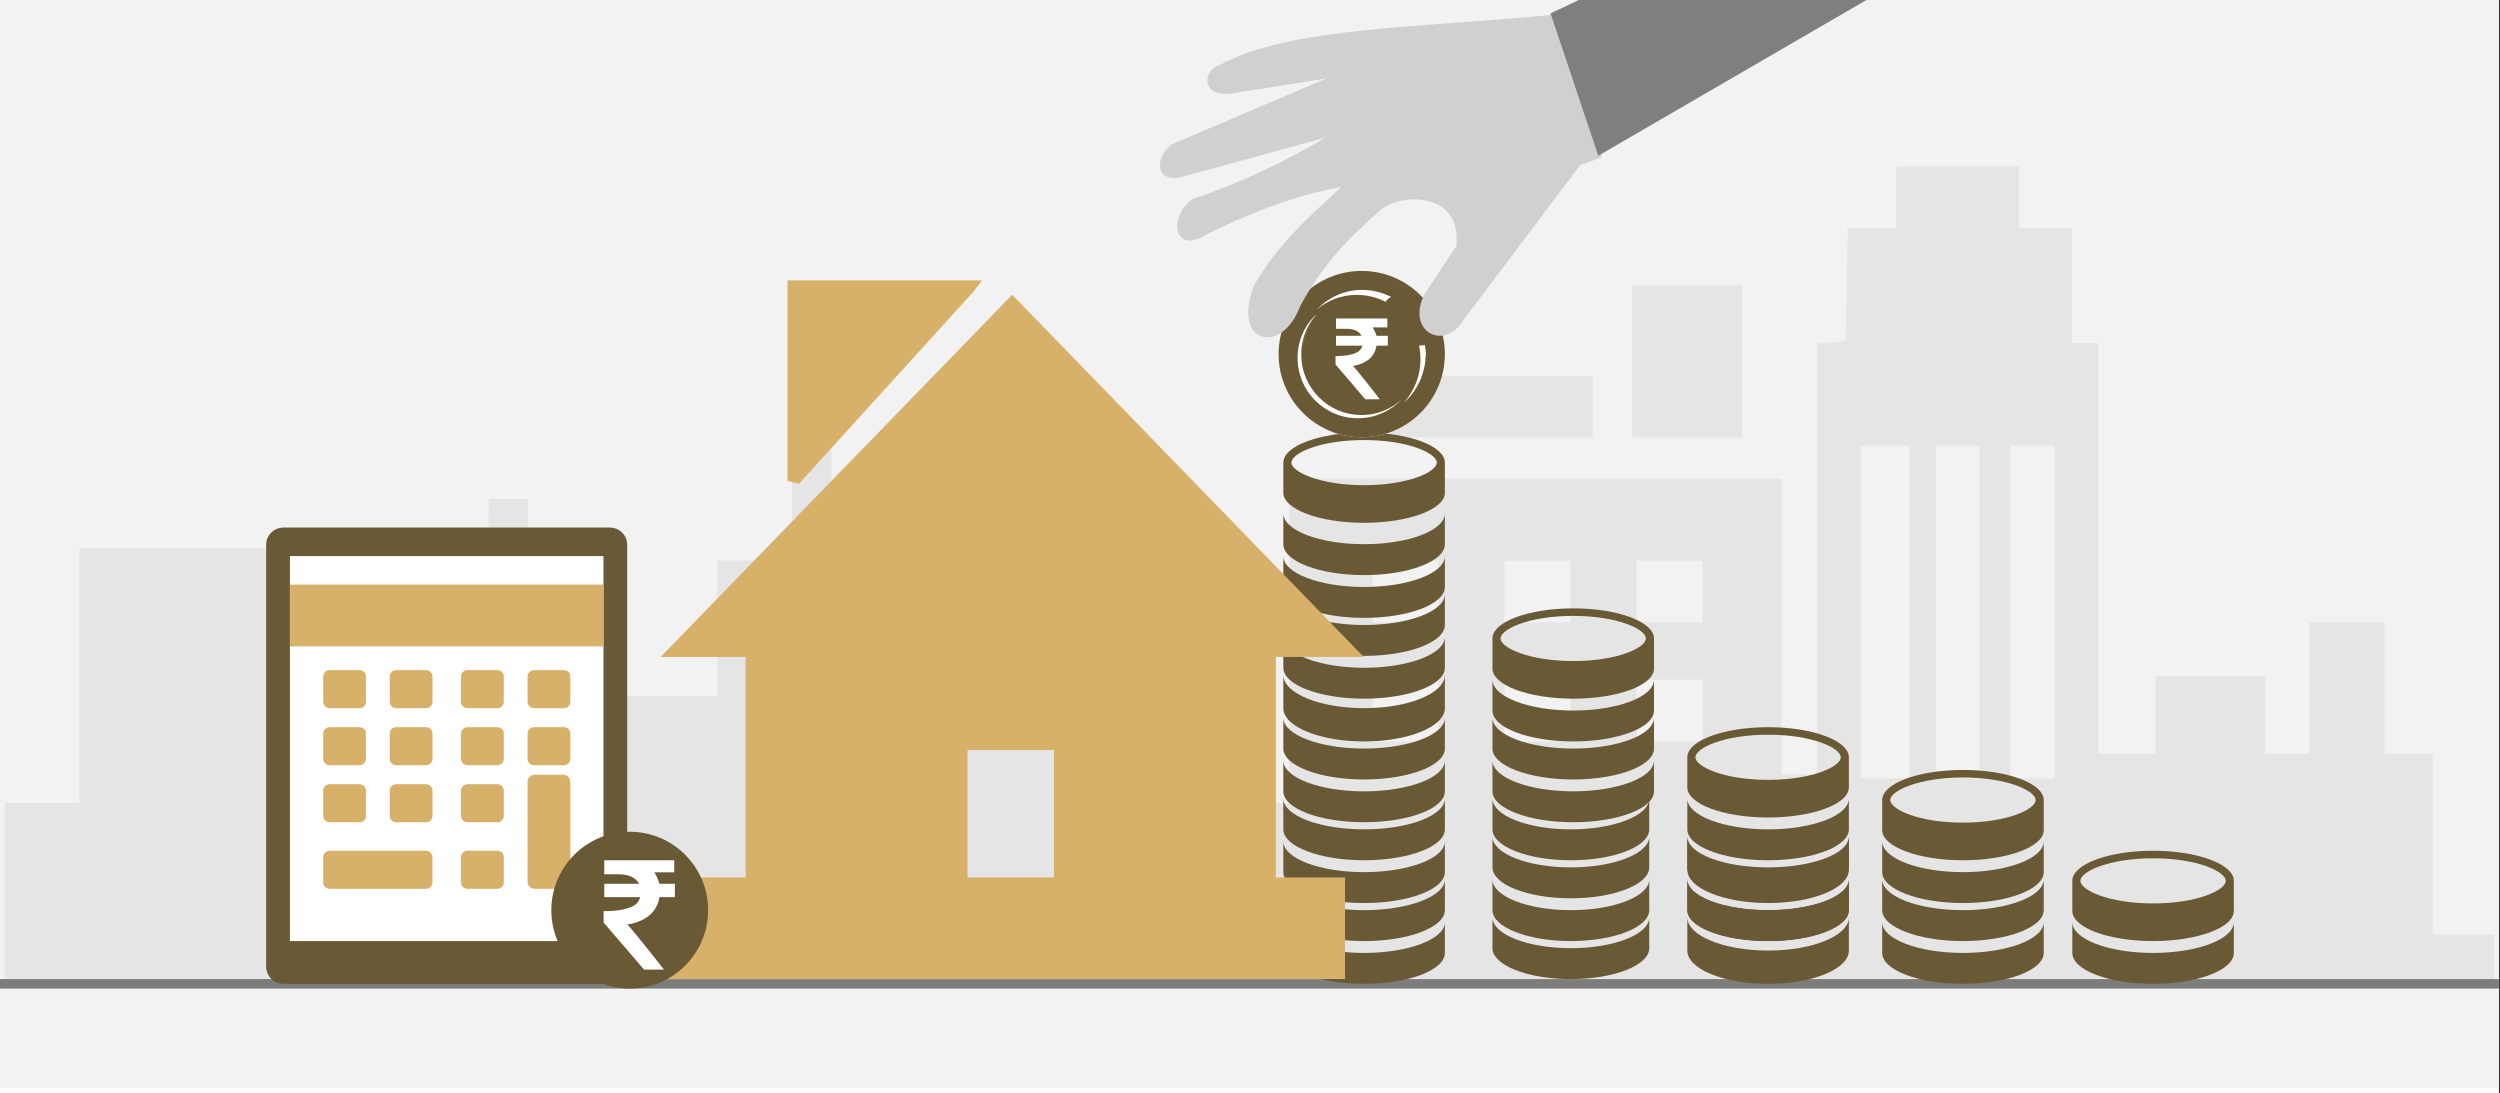 <svg width="526" height="230" xmlns="http://www.w3.org/2000/svg" xmlns:xlink="http://www.w3.org/1999/xlink" overflow="hidden"><rect width="100%" height="100%" fill="#333333" stroke="none"/><defs><clipPath id="clip0"><path d="M0 0 526 0 526 230 0 230Z" fill-rule="evenodd" clip-rule="evenodd"/></clipPath></defs><g clip-path="url(#clip0)"><rect x="0" y="0" width="525.239" height="230" fill="#FFFFFF" transform="scale(1.001 1)"/><rect x="0" y="0" width="525.239" height="230" fill="#F2F2F2" transform="matrix(1.001 0 -0 1 0 -1)"/><path d="M0 152.97 0 133.939 7.877 133.939 15.698 133.939 15.698 107.182 15.698 80.374 40.215 80.374 64.733 80.374 64.733 107.182 64.733 133.939 74.44 133.939 84.147 133.939 84.147 127.094 84.147 120.198 92.689 119.939 101.231 119.679 101.453 94.841 101.731 70.003 105.891 70.003 109.996 70.003 109.996 95.049 109.996 120.146 117.428 120.146 124.806 120.146 124.806 115.79 124.806 111.486 137.286 111.486 149.767 111.486 149.767 97.226 149.767 82.967 157.644 82.967 165.465 82.967 165.465 60.514 165.465 38.009 169.625 38.009 173.785 38.009 173.785 60.514 173.785 82.967 186.765 82.967 199.689 82.967 199.689 97.226 199.689 111.486 224.651 111.486 249.612 111.486 249.612 122.739 249.612 133.939 259.763 133.939 269.969 133.939 269.969 99.819 269.969 65.699 321.722 65.699 373.475 65.699 373.475 96.812 373.475 127.924 377.191 127.924 380.908 127.924 380.908 82.604 380.908 37.283 383.903 37.024 386.898 36.713 387.176 24.838 387.397 12.963 392.445 12.963 397.548 12.963 397.548 6.482 397.548 0 410.473 0 423.397 0 423.397 6.482 423.397 12.963 428.944 12.963 434.491 12.963 434.491 25.046 434.491 37.179 437.264 37.179 440.038 37.179 440.038 80.374 440.038 123.568 446.084 123.568 452.075 123.568 452.075 115.375 452.075 107.182 463.612 107.182 475.205 107.182 475.205 115.375 475.205 123.568 479.809 123.568 484.413 123.568 484.413 109.775 484.413 95.93 492.29 95.93 500.166 95.93 500.166 109.775 500.166 123.568 505.214 123.568 510.317 123.568 510.317 142.599 510.317 161.629 516.807 161.629 523.242 161.629 523.242 166.815 523.242 172 261.649 172 0 172 0 152.97ZM400.322 93.752 400.322 58.751 395.219 58.751 390.115 58.751 390.115 93.752 390.115 128.754 395.219 128.754 400.322 128.754 400.322 93.752ZM415.077 93.752 415.077 58.751 410.473 58.751 405.869 58.751 405.869 93.752 405.869 128.754 410.473 128.754 415.077 128.754 415.077 93.752ZM430.83 93.752 430.83 58.751 426.17 58.751 421.566 58.751 421.566 93.752 421.566 128.754 426.17 128.754 430.83 128.754 430.83 93.752ZM301.365 114.494 301.365 108.012 294.431 108.012 287.497 108.012 287.497 114.494 287.497 120.976 294.431 120.976 301.365 120.976 301.365 114.494ZM329.099 114.494 329.099 108.012 322.166 108.012 315.232 108.012 315.232 114.494 315.232 120.976 322.166 120.976 329.099 120.976 329.099 114.494ZM356.834 114.494 356.834 108.012 349.9 108.012 342.967 108.012 342.967 114.494 342.967 120.976 349.9 120.976 356.834 120.976 356.834 114.494ZM301.365 89.448 301.365 82.967 294.431 82.967 287.497 82.967 287.497 89.448 287.497 95.93 294.431 95.93 301.365 95.93 301.365 89.448ZM329.099 89.448 329.099 82.967 322.166 82.967 315.232 82.967 315.232 89.448 315.232 95.93 322.166 95.93 329.099 95.93 329.099 89.448ZM356.834 89.448 356.834 82.967 349.9 82.967 342.967 82.967 342.967 89.448 342.967 95.93 349.9 95.93 356.834 95.93 356.834 89.448ZM279.177 50.558 279.177 44.076 306.468 44.076 333.759 44.076 333.759 50.558 333.759 57.039 306.468 57.039 279.177 57.039 279.177 50.558ZM342.079 41.069 342.079 25.046 353.617 25.046 365.154 25.046 365.154 41.069 365.154 57.039 353.617 57.039 342.079 57.039 342.079 41.069Z" fill="#E5E5E5" fill-rule="evenodd" transform="matrix(1.001 0 -0 1 1 35)"/><path d="M0 0 525.239 0" stroke="#7C7C7B" stroke-width="1.997" stroke-miterlimit="8" fill="none" fill-rule="evenodd" transform="matrix(1.001 0 -0 1 0 207)"/><path d="M-16.974-6.502C-7.601-6.502 0-3.589 0 0L0-6.501C0-10.097-7.601-13-16.974-13-26.35-13-33.951-10.097-33.951-6.501L-33.951 0C-33.948-3.589-26.35-6.502-16.974-6.502Z" fill="#695934" fill-rule="evenodd" transform="matrix(1.001 8.75495e-08 8.74228e-08 -1 304 160)"/><path d="M-16.974-6.496C-7.601-6.496 0-3.59 0 0L0-6.496C0-10.091-7.601-13-16.974-13-26.35-13-33.951-10.091-33.951-6.496L-33.951 0C-33.948-3.593-26.35-6.496-16.974-6.496Z" fill="#695934" fill-rule="evenodd" transform="matrix(1.001 8.75495e-08 8.74228e-08 -1 304 168)"/><path d="M-16.974-6.499C-7.601-6.499 0-3.593 0 0L0-6.498C0-10.094-7.601-13-16.974-13-26.35-13-33.951-10.091-33.951-6.498L-33.951 0C-33.948-3.593-26.35-6.499-16.974-6.499Z" fill="#695934" fill-rule="evenodd" transform="matrix(1.001 8.75495e-08 8.74228e-08 -1 304 177)"/><path d="M-16.974-6.5C-7.601-6.5 0-3.589 0 0L0-6.5C0-10.089-7.601-13-16.974-13-26.35-13-33.951-10.089-33.951-6.5L-33.951 0C-33.948-3.589-26.35-6.5-16.974-6.5Z" fill="#695934" fill-rule="evenodd" transform="matrix(1.001 8.75495e-08 8.74228e-08 -1 304 185)"/><path d="M-16.974-6.498C-7.601-6.498 0-3.589 0 0L0-6.498C0-10.091-7.601-13-16.974-13-26.35-13-33.951-10.091-33.951-6.498L-33.951 0C-33.948-3.589-26.35-6.498-16.974-6.498Z" fill="#695934" fill-rule="evenodd" transform="matrix(1.001 8.75495e-08 8.74228e-08 -1 304 194)"/><path d="M-16.974-6.498C-7.602-6.498 0-3.592 0 0L0-6.498C0-10.094-7.603-13-16.974-13-26.35-13-33.951-10.094-33.951-6.498L-33.951 0C-33.95-3.592-26.35-6.498-16.974-6.498Z" fill="#695934" fill-rule="evenodd" transform="matrix(1.001 8.75495e-08 8.74228e-08 -1 304 134)"/><path d="M-16.974-6.998C-7.602-6.998 0-3.863 0 0L0-6.998C0-10.866-7.603-14-16.974-14-26.35-14-33.951-10.866-33.951-6.998L-33.951 0C-33.95-3.867-26.35-6.998-16.974-6.998Z" fill="#695934" fill-rule="evenodd" transform="matrix(1.001 8.75495e-08 8.74228e-08 -1 304 142)"/><path d="M-16.974-6.498C-7.602-6.498 0-3.589 0 0L0-6.498C0-10.088-7.603-13-16.974-13-26.35-13-33.951-10.088-33.951-6.498L-33.951 0C-33.95-3.589-26.35-6.498-16.974-6.498Z" fill="#695934" fill-rule="evenodd" transform="matrix(1.001 8.75495e-08 8.74228e-08 -1 304 151)"/><path d="M-16.974-6.498C-7.602-6.498 0-3.592 0 0L0-6.498C0-10.094-7.603-13-16.974-13-26.35-13-33.951-10.094-33.951-6.498L-33.951 0C-33.95-3.592-26.35-6.498-16.974-6.498Z" fill="#695934" fill-rule="evenodd" transform="matrix(1.001 8.75495e-08 8.74228e-08 -1 304 108)"/><path d="M-16.974-6.499C-7.602-6.499 0-3.588 0 0L0-6.499C0-10.09-7.603-13-16.974-13-26.35-13-33.951-10.09-33.951-6.499L-33.951 0C-33.95-3.591-26.35-6.499-16.974-6.499Z" fill="#695934" fill-rule="evenodd" transform="matrix(1.001 8.75495e-08 8.74228e-08 -1 304 117)"/><path d="M-16.974-6.498C-7.602-6.498 0-3.589 0 0L0-6.498C0-10.088-7.603-13-16.974-13-26.35-13-33.951-10.088-33.951-6.498L-33.951 0C-33.95-3.589-26.35-6.498-16.974-6.498Z" fill="#695934" fill-rule="evenodd" transform="matrix(1.001 8.75495e-08 8.74228e-08 -1 304 125)"/><path d="M-16.974 0C-7.602 0 0-2.837 0-6.335L0-12.666C0-16.163-7.603-19-16.974-19-26.35-19-33.951-16.163-33.951-12.666L-33.951-6.335C-33.95-2.834-26.35 0-16.974 0ZM-16.974-11.083C-7.647-11.083-1.701-8.272-1.701-6.332-1.701-4.393-7.648-1.583-16.974-1.583-26.304-1.583-32.25-4.393-32.25-6.332-32.25-8.272-26.304-11.083-16.974-11.083Z" fill="#695934" fill-rule="evenodd" transform="matrix(1.001 8.75495e-08 8.74228e-08 -1 304 91)"/><path d="M-16.974-6.498C-7.602-6.498 0-3.589 0 0L0-6.498C0-10.088-7.603-13-16.974-13-26.35-13-33.951-10.088-33.951-6.498L-33.951 0C-33.95-3.589-26.35-6.498-16.974-6.498Z" fill="#695934" fill-rule="evenodd" transform="matrix(1.001 8.75495e-08 8.74228e-08 -1 470 194)"/><path d="M-16.974 0C-7.602 0 0-2.837 0-6.335L0-12.666C0-16.163-7.603-19-16.974-19-26.35-19-33.951-16.163-33.951-12.666L-33.951-6.335C-33.95-2.834-26.35 0-16.974 0ZM-16.974-11.083C-7.647-11.083-1.701-8.272-1.701-6.332-1.701-4.393-7.648-1.583-16.974-1.583-26.304-1.583-32.25-4.393-32.25-6.332-32.25-8.272-26.304-11.083-16.974-11.083Z" fill="#695934" fill-rule="evenodd" transform="matrix(1.001 8.75495e-08 8.74228e-08 -1 470 179)"/><path d="M-16.974-6.498C-7.602-6.498 0-3.592 0 0L0-6.498C0-10.094-7.603-13-16.974-13-26.35-13-33.951-10.094-33.951-6.498L-33.951 0C-33.95-3.592-26.35-6.498-16.974-6.498Z" fill="#695934" fill-rule="evenodd" transform="matrix(1.001 8.75495e-08 8.74228e-08 -1 430 177)"/><path d="M-16.974-6.498C-7.602-6.498 0-3.588 0 0L0-6.498C0-10.089-7.603-13-16.974-13-26.35-13-33.951-10.089-33.951-6.498L-33.951 0C-33.95-3.591-26.35-6.498-16.974-6.498Z" fill="#695934" fill-rule="evenodd" transform="matrix(1.001 8.75495e-08 8.74228e-08 -1 430 185)"/><path d="M-16.974-6.498C-7.602-6.498 0-3.589 0 0L0-6.498C0-10.088-7.603-13-16.974-13-26.35-13-33.951-10.088-33.951-6.498L-33.951 0C-33.95-3.589-26.35-6.498-16.974-6.498Z" fill="#695934" fill-rule="evenodd" transform="matrix(1.001 8.75495e-08 8.74228e-08 -1 430 194)"/><path d="M-16.974 0C-7.602 0 0-2.837 0-6.335L0-12.667C0-16.163-7.603-19-16.974-19-26.35-19-33.951-16.163-33.951-12.667L-33.951-6.335C-33.95-2.834-26.35 0-16.974 0ZM-16.974-11.083C-7.647-11.083-1.701-8.272-1.701-6.332-1.701-4.393-7.648-1.583-16.974-1.583-26.304-1.583-32.25-4.393-32.25-6.332-32.25-8.272-26.304-11.083-16.974-11.083Z" fill="#695934" fill-rule="evenodd" transform="matrix(1.001 8.75495e-08 8.74228e-08 -1 430 162)"/><path d="M-16.974-6.498C-7.602-6.498 0-3.592 0 0L0-6.498C0-10.094-7.603-13-16.974-13-26.35-13-33.951-10.094-33.951-6.498L-33.951 0C-33.95-3.592-26.35-6.498-16.974-6.498Z" fill="#695934" fill-rule="evenodd" transform="matrix(1.001 8.75495e-08 8.74228e-08 -1 348 143)"/><path d="M-16.974-6.499C-7.602-6.499 0-3.588 0 0L0-6.499C0-10.09-7.603-13-16.974-13-26.35-13-33.951-10.09-33.951-6.499L-33.951 0C-33.95-3.591-26.35-6.499-16.974-6.499Z" fill="#695934" fill-rule="evenodd" transform="matrix(1.001 8.75495e-08 8.74228e-08 -1 348 151)"/><path d="M-16.974-6.498C-7.602-6.498 0-3.589 0 0L0-6.498C0-10.088-7.603-13-16.974-13-26.35-13-33.951-10.088-33.951-6.498L-33.951 0C-33.95-3.589-26.35-6.498-16.974-6.498Z" fill="#695934" fill-rule="evenodd" transform="matrix(1.001 8.75495e-08 8.74228e-08 -1 348 160)"/><path d="M-16.974 0C-7.602 0 0-2.837 0-6.335L0-12.666C0-16.163-7.603-19-16.974-19-26.35-19-33.951-16.163-33.951-12.666L-33.951-6.335C-33.95-2.834-26.35 0-16.974 0ZM-16.974-11.083C-7.647-11.083-1.701-8.272-1.701-6.332-1.701-4.393-7.648-1.583-16.974-1.583-26.304-1.583-32.25-4.393-32.25-6.332-32.25-8.272-26.304-11.083-16.974-11.083Z" fill="#695934" fill-rule="evenodd" transform="matrix(1.001 8.75495e-08 8.74228e-08 -1 348 128)"/><path d="M-16.474-6.498C-7.379-6.498 0-3.592 0 0L0-6.498C0-10.094-7.379-13-16.474-13-25.575-13-32.952-10.094-32.952-6.498L-32.952 0C-32.952-3.592-25.575-6.498-16.474-6.498Z" fill="#695934" fill-rule="evenodd" transform="matrix(1.001 8.75495e-08 8.74228e-08 -1 347 176)"/><path d="M-16.474-6.498C-7.379-6.498 0-3.588 0 0L0-6.498C0-10.089-7.379-13-16.474-13-25.575-13-32.952-10.089-32.952-6.498L-32.952 0C-32.952-3.591-25.575-6.498-16.474-6.498Z" fill="#695934" fill-rule="evenodd" transform="matrix(1.001 8.75495e-08 8.74228e-08 -1 347 185)"/><path d="M-16.474-6.498C-7.379-6.498 0-3.589 0 0L0-6.498C0-10.088-7.379-13-16.474-13-25.575-13-32.952-10.088-32.952-6.498L-32.952 0C-32.952-3.589-25.575-6.498-16.474-6.498Z" fill="#695934" fill-rule="evenodd" transform="matrix(1.001 8.75495e-08 8.74228e-08 -1 347 193)"/><path d="M-16.474-6.498C-7.379-6.498 0-3.589 0 0L0-6.498C0-10.088-7.379-13-16.474-13-25.575-13-32.952-10.088-32.952-6.498L-32.952 0C-32.952-3.589-25.575-6.498-16.474-6.498Z" fill="#695934" fill-rule="evenodd" transform="matrix(1.001 8.75495e-08 8.74228e-08 -1 347 168)"/><path d="M-16.974-6.498C-7.602-6.498 0-3.592 0 0L0-6.498C0-10.094-7.603-13-16.974-13-26.35-13-33.951-10.094-33.951-6.498L-33.951 0C-33.95-3.592-26.35-6.498-16.974-6.498Z" fill="#695934" fill-rule="evenodd" transform="matrix(1.001 8.75495e-08 8.74228e-08 -1 389 168)"/><path d="M-16.974-6.498C-7.602-6.498 0-3.588 0 0L0-6.498C0-10.089-7.603-13-16.974-13-26.35-13-33.951-10.089-33.951-6.498L-33.951 0C-33.95-3.591-26.35-6.498-16.974-6.498Z" fill="#695934" fill-rule="evenodd" transform="matrix(1.001 8.75495e-08 8.74228e-08 -1 389 176)"/><path d="M-16.974-6.498C-7.602-6.498 0-3.589 0 0L0-6.498C0-10.088-7.603-13-16.974-13-26.35-13-33.951-10.088-33.951-6.498L-33.951 0C-33.95-3.589-26.35-6.498-16.974-6.498Z" fill="#695934" fill-rule="evenodd" transform="matrix(1.001 8.75495e-08 8.74228e-08 -1 389 185)"/><path d="M-16.974 0C-7.602 0 0-2.837 0-6.335L0-12.666C0-16.163-7.603-19-16.974-19-26.35-19-33.951-16.163-33.951-12.666L-33.951-6.335C-33.95-2.834-26.35 0-16.974 0ZM-16.974-11.083C-7.647-11.083-1.701-8.272-1.701-6.332-1.701-4.393-7.648-1.583-16.974-1.583-26.304-1.583-32.25-4.393-32.25-6.332-32.25-8.272-26.304-11.083-16.974-11.083Z" fill="#695934" fill-rule="evenodd" transform="matrix(1.001 8.75495e-08 8.74228e-08 -1 389 153)"/><path d="M-16.974-6.998C-7.602-6.998 0-3.869 0 0L0-6.998C0-10.87-7.603-14-16.974-14-26.35-14-33.951-10.87-33.951-6.998L-33.951 0C-33.95-3.869-26.35-6.998-16.974-6.998Z" fill="#695934" fill-rule="evenodd" transform="matrix(1.001 8.75495e-08 8.74228e-08 -1 389 176)"/><path d="M-16.974-6.498C-7.602-6.498 0-3.588 0 0L0-6.498C0-10.089-7.603-13-16.974-13-26.35-13-33.951-10.089-33.951-6.498L-33.951 0C-33.95-3.591-26.35-6.498-16.974-6.498Z" fill="#695934" fill-rule="evenodd" transform="matrix(1.001 8.75495e-08 8.74228e-08 -1 389 185)"/><path d="M-16.974-6.998C-7.602-6.998 0-3.865 0 0L0-6.998C0-10.864-7.603-14-16.974-14-26.35-14-33.951-10.864-33.951-6.998L-33.951 0C-33.95-3.865-26.35-6.998-16.974-6.998Z" fill="#695934" fill-rule="evenodd" transform="matrix(1.001 8.75495e-08 8.74228e-08 -1 389 193)"/><path d="M-8.21-22C-8.21-22-8.21-22-8.21-22-8.21-22-8.21-22-8.21-22-8.21-22-8.21-22-8.21-22-8.21-22-8.21-22-8.21-22M-8.111-22C-8.111-22-8.111-22-8.21-22-8.21-22-8.21-22-8.21-22-8.21-22-8.111-22-8.111-22M-8.111-22C-8.111-22-8.111-22-8.111-22-8.111-22-8.111-22-8.111-22-8.111-22-8.111-22-8.111-22M-8.111-22C-8.111-22-8.111-22-8.111-22-8.111-22-8.111-22-8.111-22-8.111-22-8.111-22-8.111-22M-8.111-22C-8.111-22-8.111-22-8.111-22-8.111-22-8.111-22-8.111-22-8.111-22-8.111-22-8.111-22M-8.111-22C-8.111-22-8.111-22-8.111-22-8.111-22-8.111-22-8.111-22-8.111-22-8.111-22-8.111-22M-8.012-22C-8.012-22-8.012-22-8.012-22-8.012-22-8.012-22-8.012-22-8.012-22-8.012-22-8.012-22M-8.012-22C-8.012-22-8.012-22-8.012-22-8.012-22-8.012-22-8.012-22-8.012-22-8.012-22-8.012-22M-8.012-22C-8.012-22-8.012-22-8.012-22-8.012-22-8.012-22-8.012-22-8.012-22-8.012-22-8.012-22M-8.012-22C-8.012-22-8.012-22-8.012-22-8.012-22-8.012-22-8.012-22-8.012-22-8.012-22-8.012-22M-8.012-22C-8.012-22-8.012-22-8.012-22-8.012-22-8.012-22-8.012-22-8.012-22-8.012-22-8.012-22M-7.913-22C-7.913-22-7.913-22-7.913-22-7.913-22-7.913-22-7.913-22-7.913-22-7.913-22-7.913-22M-7.913-22C-7.913-22-7.913-22-7.913-22-7.913-22-7.913-22-7.913-22-7.913-22-7.913-22-7.913-22M-7.913-22C-7.913-22-7.913-22-7.913-22-7.913-22-7.913-22-7.913-22-7.913-22-7.913-22-7.913-22M-7.913-22C-7.913-22-7.913-22-7.913-22-7.913-22-7.913-22-7.913-22-7.913-22-7.913-22-7.913-22M-7.814-22C-7.814-22-7.814-22-7.814-22-7.913-22-7.913-22-7.913-22-7.913-22-7.913-22-7.913-22-7.913-22-7.814-22-7.814-22M-7.814-22C-7.814-22-7.814-22-7.814-22-7.814-22-7.814-22-7.814-22-7.814-22-7.814-22-7.814-22-7.814-22-7.814-22-7.814-22M-7.814-22C-7.814-22-7.814-22-7.814-22-7.814-22-7.814-22-7.814-22-7.814-22-7.814-22-7.814-22-7.814-22-7.814-22-7.814-22M-7.814-22C-7.814-22-7.814-22-7.814-22-7.814-22-7.814-22-7.814-22-7.814-22-7.814-22-7.814-22-7.814-22-7.814-22-7.814-22M-7.814-22C-7.814-22-7.814-22-7.814-22-7.814-22-7.814-22-7.814-22-7.814-22-7.814-22-7.814-22-7.814-22-7.814-22-7.814-22M-7.715-22C-7.715-22-7.715-22-7.715-22-7.715-22-7.715-22-7.715-22-7.715-22-7.814-22-7.814-22-7.715-22-7.715-22-7.715-22M-7.715-22C-7.715-22-7.715-22-7.715-22-7.715-22-7.715-22-7.715-22-7.715-22-7.715-22-7.715-22-7.715-22-7.715-22-7.715-22M-7.715-22C-7.715-22-7.715-22-7.715-22-7.715-22-7.715-22-7.715-22-7.715-22-7.715-22-7.715-22-7.715-22-7.715-22-7.715-22M-7.616-22C-7.616-22-7.616-22-7.616-22-7.616-22-7.616-22-7.616-22-7.616-22-7.715-22-7.715-22-7.715-22-7.715-22-7.715-22-7.715-22-7.715-22-7.715-22-7.715-22-7.715-22-7.715-22-7.715-22-7.715-22-7.715-22-7.715-22-7.616-22-7.616-22M-7.616-22C-7.616-22-7.616-22-7.616-22-7.616-22-7.616-22-7.616-22M-7.517-22C-7.517-22-7.616-22-7.616-22-7.616-22-7.517-22-7.517-22M-7.517-22C-7.517-22-7.517-22-7.517-22-7.517-22-7.517-22-7.517-22M-7.517-22C-7.517-22-7.517-22-7.517-22-7.517-22-7.517-22-7.517-22M-7.517-22C-7.517-22-7.517-22-7.517-22-7.517-22-7.517-22-7.517-22M0-19.06C0-19.06 0-19.06 0-19.06-2.077-20.783-4.649-21.797-7.517-22-4.649-21.797-2.077-20.783 0-19.06M-20.97-8.922C-20.97-16.12-15.233-22-8.21-22-8.21-22-8.21-22-8.21-22-8.21-22-8.21-22-8.21-22-8.21-22-8.21-22-8.21-22-15.233-22-20.97-16.12-20.97-8.922-20.97-8.922-20.97-8.922-20.97-8.922-20.97-8.922-20.97-8.922-20.97-8.922M-20.97-8.82C-20.97-8.82-20.97-8.82-20.97-8.82-20.97-8.82-20.97-8.82-20.97-8.82-20.97-8.82-20.97-8.82-20.97-8.82M-20.97-8.82C-20.97-8.82-20.97-8.82-20.97-8.82-20.97-8.82-20.97-8.82-20.97-8.82-20.97-8.82-20.97-8.82-20.97-8.82M-20.97-8.82C-20.97-8.82-20.97-8.82-20.97-8.82-20.97-8.82-20.97-8.82-20.97-8.82-20.97-8.82-20.97-8.82-20.97-8.82M-20.97-8.82C-20.97-8.82-20.97-8.82-20.97-8.82-20.97-8.82-20.97-8.82-20.97-8.82-20.97-8.82-20.97-8.82-20.97-8.82M-20.97-8.82C-20.97-8.82-20.97-8.82-20.97-8.82-20.97-8.82-20.97-8.82-20.97-8.82-20.97-8.82-20.97-8.82-20.97-8.82M-20.97-8.719C-20.97-8.719-20.97-8.719-20.97-8.719-20.97-8.719-20.97-8.719-20.97-8.719-20.97-8.719-20.97-8.719-20.97-8.719M-20.97-8.719C-20.97-8.719-20.97-8.719-20.97-8.719-20.97-8.719-20.97-8.719-20.97-8.719-20.97-8.719-20.97-8.719-20.97-8.719M-20.97-8.719C-20.97-8.719-20.97-8.719-20.97-8.719-20.97-8.719-20.97-8.719-20.97-8.719-20.97-8.719-20.97-8.719-20.97-8.719M-20.97-8.719C-20.97-8.719-20.97-8.719-20.97-8.719-20.97-8.719-20.97-8.719-20.97-8.719-20.97-8.719-20.97-8.719-20.97-8.719M-20.97-8.719C-20.97-8.719-20.97-8.719-20.97-8.719-20.97-8.719-20.97-8.719-20.97-8.719-20.97-8.719-20.97-8.719-20.97-8.719M-20.97-8.618C-20.97-8.618-20.97-8.618-20.97-8.618-20.97-8.618-20.97-8.618-20.97-8.618-20.97-8.618-20.97-8.618-20.97-8.618M-20.97-8.618C-20.97-8.618-20.97-8.618-20.97-8.618-20.97-8.618-20.97-8.618-20.97-8.618-20.97-8.618-20.97-8.618-20.97-8.618M-20.97-8.618C-20.97-8.618-20.97-8.618-20.97-8.618-20.97-8.618-20.97-8.618-20.97-8.618-20.97-8.618-20.97-8.618-20.97-8.618M-20.97-8.618C-20.97-8.618-20.97-8.618-20.97-8.618-20.97-8.618-20.97-8.618-20.97-8.618-20.97-8.618-20.97-8.618-20.97-8.618M-20.97-8.618C-20.97-8.618-20.97-8.618-20.97-8.618-20.97-8.618-20.97-8.618-20.97-8.618-20.97-8.618-20.97-8.618-20.97-8.618M-20.97-8.516C-20.97-8.516-20.97-8.516-20.97-8.516-20.97-8.516-20.97-8.516-20.97-8.516-20.97-8.516-20.97-8.516-20.97-8.516-20.97-8.516-20.97-8.516-20.97-8.516M-20.97-8.516C-20.97-8.516-20.97-8.516-20.97-8.516-20.97-8.516-20.97-8.516-20.97-8.516-20.97-8.516-20.97-8.516-20.97-8.516-20.97-8.516-20.97-8.516-20.97-8.516M-20.97-8.516C-20.97-8.516-20.97-8.516-20.97-8.516-20.97-8.516-20.97-8.516-20.97-8.516-20.97-8.516-20.97-8.516-20.97-8.516-20.97-8.516-20.97-8.516-20.97-8.516M-20.97-8.516C-20.97-8.516-20.97-8.516-20.97-8.516-20.97-8.516-20.97-8.516-20.97-8.516-20.97-8.516-20.97-8.516-20.97-8.516-20.97-8.516-20.97-8.516-20.97-8.516M-20.97-8.516C-20.97-8.516-20.97-8.516-20.97-8.516-20.97-8.516-20.97-8.516-20.97-8.516-20.97-8.516-20.97-8.516-20.97-8.516-20.97-8.516-20.97-8.516-20.97-8.516M-20.97-8.415C-20.97-8.415-20.97-8.415-20.97-8.415-20.97-8.415-20.97-8.415-20.97-8.415-20.97-8.415-20.97-8.415-20.97-8.415-20.97-8.415-20.97-8.415-20.97-8.415M-20.97-8.415C-20.97-8.415-20.97-8.415-20.97-8.415-20.97-8.415-20.97-8.415-20.97-8.415-20.97-8.415-20.97-8.415-20.97-8.415-20.97-8.415-20.97-8.415-20.97-8.415M-20.97-8.415C-20.97-8.415-20.97-8.415-20.97-8.415-20.97-8.415-20.97-8.415-20.97-8.415-20.97-8.415-20.97-8.415-20.97-8.415-20.97-8.415-20.97-8.415-20.97-8.415M-20.97-8.415C-20.97-8.415-20.97-8.415-20.97-8.415-20.97-8.415-20.97-8.415-20.97-8.415-20.97-8.415-20.97-8.415-20.97-8.415-20.97-8.415-20.97-8.415-20.97-8.415M-20.97-8.415C-20.97-8.415-20.97-8.415-20.97-8.415-20.97-8.415-20.97-8.415-20.97-8.415-20.97-8.415-20.97-8.415-20.97-8.415-20.97-8.415-20.97-8.415-20.97-8.415M-17.607 0C-19.585-2.23-20.871-5.171-20.97-8.415-20.97-8.313-20.97-8.313-20.97-8.313-20.97-8.313-20.97-8.313-20.97-8.313-20.97-8.313-20.97-8.313-20.97-8.313-20.97-8.313-20.97-8.313-20.97-8.313-20.97-8.313-20.97-8.313-20.97-8.313-20.97-8.313-20.97-8.313-20.97-8.313-20.871-5.069-19.585-2.23-17.607 0-17.607 0-17.607 0-17.607 0" fill="#FFF20A" fill-rule="evenodd" transform="matrix(1.001 8.75495e-08 8.74228e-08 -1 300 60)"/><path d="M-10.984-3.872C-8.609-3.872-8.609-3.872-8.609-3.872-8.411-3.14-8.114-2.512-7.817-1.988-10.885-1.988-10.885-1.988-10.885-1.988-10.885 0-10.885 0-10.885 0-0.099 0-0.099 0-0.099 0-0.099-2.302-0.099-2.302-0.099-2.302-2.276-2.302-2.276-2.302-2.276-2.302-3.958-2.302-5.047-2.93-5.443-3.872-0.099-3.872-0.099-3.872-0.099-3.872-0.099-6.07-0.099-6.07-0.099-6.07-5.64-6.07-5.64-6.07-5.64-6.07-5.443-6.802-5.047-7.326-4.354-7.64-2.672-8.477 0-8.372 0-8.372 0-10.256 0-10.256 0-10.256-6.234-18-6.234-18-6.234-18-9.302-18-9.302-18-9.302-18-9.302-18-4.948-12.035-3.661-10.57-5.047-10.361-6.135-9.837-7.026-9.105-7.916-8.267-8.411-7.326-8.609-6.07-10.984-6.07-10.984-6.07-10.984-6.07-10.984-3.872-10.984-3.872-10.984-3.872" fill="#EB6A0F" fill-rule="evenodd" transform="matrix(1.001 8.75495e-08 8.74228e-08 -1 297 61)"/><path d="M0-17.5C4.44952e-15-7.835-7.824 0-17.475 0-27.126 4.45597e-15-34.949-7.835-34.949-17.5-34.949-27.165-27.126-35-17.475-35-7.824-35 6.67428e-15-27.165 0-17.5Z" fill="#FFFFFF" fill-rule="evenodd" transform="matrix(1.001 8.75495e-08 8.74228e-08 -1 304 57)"/><path d="M0-17.5C4.44952e-15-7.835-7.824 0-17.475 0-27.126 4.45597e-15-34.949-7.835-34.949-17.5-34.949-27.165-27.126-35-17.475-35-7.824-35 6.67428e-15-27.165 0-17.5Z" fill="#695934" fill-rule="evenodd" transform="matrix(1.001 8.75495e-08 8.74228e-08 -1 304 57)"/><path d="M-0.206-11.583C-0.103-12.209 0-12.835 0-13.565 0-13.565 0-13.565 0-13.565 0-13.565 0-13.565 0-13.565 0-13.565 0-13.565 0-13.565 0-13.565 0-13.565 0-13.565 0-13.565 0-13.565 0-13.565 0-13.565 0-13.565 0-13.565 0-13.565 0-13.669 0-13.669 0-13.669 0-13.669 0-13.669 0-13.669 0-13.669 0-13.669 0-13.669 0-13.669 0-13.669 0-13.669 0-13.669 0-13.669 0-13.669 0-13.669 0-13.669 0-13.669 0-13.669 0-13.669 0-13.669 0-13.669 0-13.669 0-13.669 0-13.774 0-13.774 0-13.774 0-13.774 0-13.774 0-13.774 0-13.774 0-13.774 0-13.774 0-13.774 0-13.774 0-13.774 0-13.774 0-13.774 0-13.774 0-13.774 0-13.774 0-13.774 0-13.774 0-13.774 0-13.774 0-13.774 0-13.878 0-13.878 0-13.878 0-13.878 0-13.878 0-13.878 0-13.878 0-13.878 0-13.878 0-13.878 0-13.878 0-13.878 0-13.878 0-13.878 0-13.878 0-13.878 0-13.878 0-13.878 0-13.878 0-13.878 0-13.983 0-13.983 0-13.983 0-13.983 0-13.983 0-13.983 0-13.983 0-13.983 0-13.983 0-13.983 0-13.983 0-13.983 0-13.983 0-13.983 0-13.983 0-13.983 0-13.983 0-13.983 0-13.983 0-13.983 0-13.983 0-13.983 0-13.983 0-13.983 0-13.983 0-14.087 0-14.087 0-14.087 0-14.087 0-14.087 0-14.087 0-14.087 0-14.087 0-14.087 0-14.087 0-14.087 0-14.087 0-14.087 0-14.087-0.103-14.087-0.103-14.087-0.103-14.087-0.103-14.087-0.103-14.087-0.103-14.087-0.103-14.087-0.103-14.087-0.103-14.087-0.103-14.087-0.103-14.191-0.103-14.191-0.103-14.191-0.103-14.191-0.103-14.191-0.103-14.191-0.103-14.191-0.103-14.191-0.103-14.191-0.103-14.191-0.103-14.191-0.103-14.191-0.103-14.191-0.103-14.191-0.103-14.191-0.103-14.191-0.103-14.191-0.103-14.191-0.103-14.191-0.103-14.191-0.103-14.191-0.103-14.191-0.103-14.191-0.103-14.191-0.103-14.191-0.103-14.191-0.103-14.191-0.103-14.296-0.103-14.296-0.103-14.296-0.103-14.296-0.103-14.296-0.103-14.296-0.103-14.296-0.103-14.296-0.103-14.296-0.103-14.296-0.103-14.296-0.103-14.296-0.103-14.296-0.103-14.296-0.103-14.296-0.103-14.296-0.103-14.296-0.103-14.296-0.103-14.296-0.103-14.296-0.103-14.296-0.103-14.296-0.103-14.296-0.103-14.296-0.103-14.296-0.103-14.4-0.103-14.4-0.103-14.4-0.103-14.4-0.103-14.4-0.103-14.4-0.103-14.4-0.103-14.4-0.103-14.4-0.103-14.4-0.103-14.4-0.103-14.4-0.103-14.4-0.103-14.4-0.103-14.4-0.103-14.4-0.103-14.4-0.103-14.4-0.103-14.4-0.103-14.4-0.103-14.4-0.103-14.4-0.103-14.4-0.103-14.4-0.103-14.4-0.103-14.4-0.103-14.4-0.103-14.504-0.103-14.504-0.103-14.504-0.103-14.504-0.103-14.504-0.103-14.504-0.103-14.504-0.103-14.504-0.103-14.504-0.103-14.504-0.103-14.504-0.103-14.504-0.103-14.504-0.103-14.504-0.103-14.504-0.103-14.504-0.103-14.504-0.103-14.504-0.103-14.504-0.103-14.504-0.103-14.504-0.103-14.504-0.103-14.504-0.103-14.504-0.103-14.504-0.103-14.609-0.103-14.609-0.103-14.609-0.103-14.609-0.103-14.609-0.103-14.609-0.103-14.609-0.103-14.609-0.103-14.609-0.103-14.609-0.103-14.609-0.103-14.609-0.103-14.609-0.103-14.609-0.103-14.609-0.103-14.609-0.103-14.609-0.103-14.609-0.103-14.609-0.103-14.609-0.103-14.609-0.103-14.609-0.103-14.609-0.103-14.609-0.103-14.609-0.103-14.609-0.103-14.609-0.103-14.609-0.103-14.713-0.103-14.713-0.103-14.713-0.103-14.713-0.103-14.713-0.103-14.713-0.103-14.713-0.103-14.713-0.103-14.713-0.103-14.713-0.103-14.713-0.103-14.713-0.103-14.713-0.103-14.713-0.103-14.713-0.103-14.713-0.103-14.713-0.103-14.713-0.103-14.713-0.103-14.713-0.103-14.713-0.103-14.713-0.103-14.713-0.103-14.713-0.103-14.817-0.103-14.817-0.103-14.817-0.103-14.817-0.103-14.817-0.103-14.817-0.103-14.817-0.103-14.817-0.103-14.817-0.103-14.817-0.103-14.817-0.103-14.817-0.103-14.817-0.103-14.817-0.103-14.817-0.103-14.817-0.103-14.817-0.103-14.817-0.103-14.817-0.103-14.817-0.103-14.817-0.103-14.817-0.103-14.817-0.103-14.817-0.103-14.817-0.103-14.817-0.103-14.817-0.103-14.922-0.103-14.922-0.103-14.922-0.103-14.922-0.103-14.922-0.103-14.922-0.103-14.922-0.103-14.922-0.103-14.922-0.103-14.922-0.103-14.922-0.103-14.922-0.103-14.922-0.103-14.922-0.103-14.922-0.103-14.922-0.103-14.922-0.103-14.922-0.103-14.922-0.103-15.026-0.103-15.026-0.103-15.026-0.103-15.026-0.103-15.026-0.103-15.026-0.103-15.026-0.103-15.026-0.103-15.026-0.103-15.026-0.103-15.026-0.103-15.026-0.103-15.026-0.103-15.026-0.103-15.026-0.103-15.026-0.103-15.026-0.103-15.026-0.103-15.026-0.103-15.026-0.103-15.026-0.103-15.026-0.103-15.026-0.103-15.026-0.103-15.026-0.103-15.026-0.103-15.026-0.103-15.13-0.103-15.13-0.103-15.13-0.103-15.13-0.103-15.13-0.103-15.13-0.103-15.13-0.103-15.13-0.103-15.13-0.103-15.13-0.103-15.13-0.103-15.13-0.103-15.13-0.103-15.13-0.103-15.13-0.103-15.13-0.103-15.13-0.103-15.13-0.103-15.13-0.103-15.13-0.103-15.235-0.103-15.235-0.103-15.235-0.103-15.235-0.103-15.235-0.103-15.235-0.103-15.235-0.103-15.235-0.103-15.235-0.103-15.235-0.103-15.235-0.103-15.235-0.103-15.235-0.103-15.235-0.103-15.235-0.103-15.235-0.103-15.235-0.103-15.339-0.206-15.339-0.206-15.339-0.206-15.339-0.206-15.339-0.206-15.339-0.206-15.339-0.206-15.339-0.206-15.339-0.206-15.339-0.206-15.339-0.206-15.339-0.206-15.339-0.206-15.339-0.206-15.339-0.206-15.339-0.206-15.339-0.206-15.339-0.206-15.339-0.206-15.339-0.206-15.339-0.206-15.339-0.206-15.339-0.206-15.339-0.206-15.444-0.206-15.444-0.206-15.444-0.206-15.444-0.206-15.444-0.206-15.444-0.206-15.444-0.206-15.444-0.206-15.444-0.206-15.444-0.206-15.444-0.206-15.444-0.206-15.444-0.206-15.548-0.206-15.548-0.206-15.548-0.206-15.548-0.206-15.548-0.206-15.548-0.206-15.548-0.206-15.548-0.206-15.548-0.206-15.548-0.206-15.548-0.206-15.548-0.206-15.548-0.206-15.548-0.206-15.548-0.206-15.548-0.206-15.548-0.206-15.548-0.206-15.548-0.206-15.548-0.206-15.548-0.206-15.548-0.206-15.652-0.206-15.652-0.206-15.757-0.206-15.757-0.206-15.757-0.206-15.757-0.206-15.757-0.206-15.757-0.206-15.757-0.206-15.757-0.206-15.757-0.206-15.757-0.206-15.757-0.206-15.757-0.206-15.757-0.206-15.757-0.206-15.757-0.206-15.757-0.412-16.696-0.618-17.53-0.927-18.261-0.927-18.261-0.927-18.261-0.927-18.261-0.927-18.365-0.927-18.365-0.927-18.47-0.927-18.47-0.927-18.47-0.927-18.47-0.927-18.47-0.927-18.47-0.927-18.47-0.927-18.47-0.927-18.47-0.927-18.47-0.927-18.47-0.927-18.47-0.927-18.47-0.927-18.47-0.927-18.47-0.927-18.47-1.03-18.574-1.03-18.574-1.03-18.574-1.03-18.574-1.03-18.574-1.03-18.574-1.03-18.574-1.03-18.574-1.03-18.574-1.03-18.574-1.03-18.574-1.03-18.574-1.03-18.678-1.03-18.678-1.03-18.678-1.03-18.678-1.03-18.678-1.03-18.678-1.03-18.678-1.03-18.678-1.03-18.678-1.03-18.678-1.03-18.678-1.03-18.678-1.03-18.678-1.03-18.678-1.03-18.678-1.03-18.678-1.03-18.678-1.03-18.678-1.03-18.678-1.03-18.783-1.03-18.783-1.03-18.783-1.03-18.783-1.03-18.783-1.133-18.783-1.133-18.783-1.133-18.783-1.133-18.783-1.133-18.783-1.133-18.783-1.133-18.783-1.133-18.783-1.133-18.783-1.133-18.783-1.133-18.783-1.133-18.783-1.133-18.783-1.133-18.783-1.133-18.783-1.133-18.783-1.133-18.783-1.133-18.783-1.133-18.887-1.133-18.887-1.133-18.887-1.133-18.887-1.133-18.887-1.133-18.887-1.133-18.887-1.133-18.887-1.133-18.887-1.133-18.887-1.133-18.887-1.133-18.887-1.133-18.887-1.133-18.887-1.133-18.887-1.133-18.887-1.133-18.887-1.133-18.887-1.133-18.887-1.133-18.887-1.133-18.887-1.133-18.991-1.133-18.991-1.133-18.991-1.133-18.991-1.133-18.991-1.133-18.991-1.133-18.991-1.133-18.991-1.133-18.991-1.133-18.991-1.133-18.991-1.133-18.991-1.133-18.991-1.133-18.991-1.133-18.991-1.133-18.991-1.133-18.991-1.133-18.991-1.133-18.991-1.133-18.991-1.133-18.991-1.133-18.991-1.133-18.991-1.236-18.991-1.236-18.991-1.236-18.991-1.236-18.991-1.236-18.991-1.236-18.991-1.236-18.991-1.236-18.991-1.236-19.096-1.236-19.096-1.236-19.096-1.236-19.096-1.236-19.096-1.236-19.096-1.236-19.096-1.236-19.096-1.236-19.096-1.236-19.096-1.236-19.096-1.236-19.096-1.236-19.096-1.236-19.096-1.236-19.096-1.236-19.096-1.236-19.096-1.236-19.096-1.236-19.096-1.236-19.096-1.236-19.096-1.236-19.096-1.236-19.096-1.236-19.096-1.236-19.096-1.236-19.096-1.236-19.096-1.236-19.096-1.236-19.096-1.236-19.096-1.236-19.2-1.236-19.2-1.236-19.2-1.236-19.2-1.236-19.2-1.236-19.2-1.236-19.2-1.236-19.2-1.236-19.2-1.236-19.2-1.236-19.2-1.236-19.2-1.236-19.2-1.236-19.2-1.236-19.2-1.236-19.2-1.236-19.2-1.236-19.2-1.236-19.2-1.236-19.2-1.236-19.2-1.236-19.2-1.236-19.2-1.236-19.2-1.236-19.2-1.236-19.2-1.236-19.2-1.236-19.2-1.236-19.2-1.339-19.2-1.339-19.304-1.339-19.304-1.339-19.304-1.339-19.304-1.339-19.304-1.339-19.304-1.339-19.304-1.339-19.304-1.339-19.304-1.339-19.304-1.339-19.304-1.339-19.304-1.339-19.304-1.339-19.304-1.339-19.304-1.339-19.304-1.339-19.304-1.339-19.304-1.339-19.304-1.339-19.304-1.339-19.304-1.339-19.304-1.339-19.304-1.339-19.304-1.339-19.304-1.339-19.304-1.339-19.304-1.339-19.304-1.339-19.304-1.339-19.304-1.339-19.409-1.339-19.409-1.339-19.409-1.339-19.409-1.339-19.409-1.339-19.409-1.339-19.409-1.339-19.409-1.339-19.409-1.339-19.409-1.339-19.409-1.339-19.409-1.442-19.513-1.442-19.513-1.442-19.513-1.442-19.513-1.442-19.513-1.442-19.513-1.442-19.513-1.442-19.513-1.442-19.513-1.442-19.513-1.442-19.513-1.442-19.513-1.442-19.513-1.442-19.513-1.442-19.513-1.442-19.513-1.442-19.513-2.06-20.765-2.781-21.913-3.811-22.956-3.811-22.956-3.811-22.956-3.811-22.956-3.914-23.061-4.12-23.27-4.326-23.478-4.326-23.478-4.326-23.478-4.326-23.478-4.532-23.583-4.738-23.791-4.841-24-2.575-21.496-1.133-18.261-1.133-14.609-1.133-13.565-1.236-12.626-1.442-11.687-1.03-11.687-0.618-11.687-0.206-11.583M-13.389 0C-11.226 0-9.166-0.522-7.312-1.461-7.827-1.774-8.239-2.087-8.445-2.504-10.299-1.565-12.359-1.043-14.522-1.043-17.714-1.043-20.701-2.191-22.967-4.174-22.967-4.174-22.967-4.174-22.967-4.174-22.967-4.174-22.967-4.174-22.967-4.174-20.701-1.774-17.611-0.209-14.11 0-14.11 0-14.11 0-14.11 0-14.11 0-14.007 0-14.007 0-14.007 0-14.007 0-14.007 0-14.007 0-14.007 0-14.007 0-14.007 0-14.007 0-14.007 0-14.007 0-14.007 0-14.007 0-14.007 0-14.007 0-14.007 0-14.007 0-14.007 0-14.007 0-14.007 0-14.007 0-14.007 0-14.007 0-14.007 0-14.007 0-14.007 0-13.904 0-13.904 0-13.904 0-13.904 0-13.904 0-13.904 0-13.904 0-13.904 0-13.904 0-13.904 0-13.904 0-13.904 0-13.904 0-13.904 0-13.904 0-13.904 0-13.904 0-13.904 0-13.904 0-13.904 0-13.904 0-13.904 0-13.904 0-13.904 0-13.904 0-13.904 0-13.904 0-13.904 0-13.801 0-13.801 0-13.801 0-13.801 0-13.801 0-13.801 0-13.801 0-13.801 0-13.801 0-13.801 0-13.801 0-13.801 0-13.801 0-13.801 0-13.801 0-13.801 0-13.801 0-13.801 0-13.801 0-13.801 0-13.801 0-13.801 0-13.801 0-13.801 0-13.801 0-13.801 0-13.801 0-13.801 0-13.801 0-13.698 0-13.698 0-13.698 0-13.698 0-13.698 0-13.698 0-13.698 0-13.698 0-13.698 0-13.698 0-13.698 0-13.698 0-13.698 0-13.698 0-13.698 0-13.698 0-13.698 0-13.698 0-13.698 0-13.698 0-13.698 0-13.698 0-13.698 0-13.698 0-13.698 0-13.698 0-13.698 0-13.698 0-13.595 0-13.595 0-13.595 0-13.595 0-13.595 0-13.595 0-13.595 0-13.595 0-13.595 0-13.595 0-13.595 0-13.595 0-13.595 0-13.595 0-13.595 0-13.595 0-13.595 0-13.595 0-13.595 0-13.595 0-13.595 0-13.595 0-13.595 0-13.595 0-13.595 0-13.595 0-13.595 0-13.595 0-13.492 0-13.492 0-13.492 0-13.492 0-13.492 0-13.492 0-13.492 0-13.492 0-13.492 0-13.492 0-13.492 0-13.492 0-13.492 0-13.492 0-13.492 0-13.492 0-13.492 0-13.492 0-13.492 0-13.492 0-13.492 0-13.492 0-13.492 0-13.492 0-13.492 0-13.492 0-13.492 0-13.492 0-13.389 0-13.389 0-13.389 0-13.389 0-13.389 0-13.389 0-13.389 0-13.389 0-13.389 0-13.389 0-13.389 0-13.389 0-13.389 0-13.389 0-13.389 0-13.389 0-13.389 0" fill="#FFFFFF" fill-rule="evenodd" transform="matrix(1.001 8.75495e-08 8.74228e-08 -1 300 61)"/><path d="M-17.867 0C-19.82-2.161-21.089-4.911-21.187-8.054-21.187-8.054-21.187-8.054-21.187-8.054-21.187-8.054-21.187-8.054-21.187-8.054-21.187-8.054-21.187-8.054-21.187-8.054-21.187-8.054-21.187-8.054-21.187-8.054-21.187-8.054-21.187-8.054-21.187-8.054-21.187-8.054-21.187-8.054-21.187-8.152-21.187-8.152-21.187-8.152-21.187-8.152-21.187-8.152-21.187-8.152-21.187-8.152-21.187-8.152-21.187-8.152-21.187-8.152-21.187-8.152-21.187-8.152-21.187-8.152-21.187-8.152-21.187-8.152-21.187-8.152-21.187-8.152-21.187-8.152-21.187-8.152-21.187-8.152-21.187-8.152-21.187-8.152-21.187-8.152-21.187-8.152-21.187-8.152-21.187-8.152-21.187-8.152-21.187-8.152-21.187-8.152-21.187-8.25-21.187-8.25-21.187-8.25-21.187-8.25-21.187-8.25-21.187-8.25-21.187-8.25-21.187-8.25-21.187-8.25-21.187-8.25-21.187-8.25-21.187-8.25-21.187-8.25-21.187-8.25-21.187-8.25-21.187-8.25-21.187-8.25-21.187-8.25-21.187-8.25-21.187-8.25-21.187-8.25-21.187-8.25-21.187-8.25-21.187-8.25-21.187-8.25-21.187-8.25-21.187-8.25-21.187-8.25-21.187-8.25-21.187-8.25-21.187-8.25-21.187-8.25-21.187-8.25-21.187-8.25-21.187-8.25-21.187-8.348-21.187-8.348-21.187-8.348-21.187-8.348-21.187-8.348-21.187-8.348-21.187-8.348-21.187-8.348-21.187-8.348-21.187-8.348-21.187-8.348-21.187-8.348-21.187-8.348-21.187-8.348-21.187-8.348-21.187-8.348-21.187-8.348-21.187-8.348-21.187-8.348-21.187-8.348-21.187-8.348-21.187-8.348-21.187-8.348-21.187-8.348-21.187-8.348-21.187-8.348-21.187-8.348-21.187-8.348-21.187-8.348-21.187-8.348-21.187-8.348-21.187-8.348-21.187-8.348-21.187-8.348-21.187-8.348-21.187-8.348-21.187-8.348-21.187-8.348-21.187-8.348-21.187-8.348-21.187-8.348-21.187-8.348-21.187-8.348-21.187-8.348-21.187-8.446-21.187-8.446-21.187-8.446-21.187-8.446-21.187-8.446-21.187-8.446-21.187-8.446-21.187-8.446-21.187-8.446-21.187-8.446-21.187-8.446-21.187-8.446-21.187-8.446-21.187-8.446-21.187-8.446-21.187-8.446-21.187-8.446-21.187-8.446-21.187-8.446-21.187-8.446-21.187-8.446-21.187-8.446-21.187-8.446-21.187-8.446-21.187-8.446-21.187-8.446-21.187-8.446-21.187-8.446-21.187-8.446-21.187-8.446-21.187-8.446-21.187-8.446-21.187-8.446-21.187-8.446-21.187-8.446-21.187-8.446-21.187-8.446-21.187-8.446-21.187-8.446-21.187-8.446-21.187-8.446-21.187-8.446-21.187-8.446-21.187-8.446-21.187-8.545-21.187-8.545-21.187-8.545-21.187-8.545-21.187-8.545-21.187-8.545-21.187-8.545-21.187-8.545-21.187-8.545-21.187-8.545-21.187-8.545-21.187-8.545-21.187-8.545-21.187-8.545-21.187-8.545-21.187-8.545-21.187-8.545-21.187-8.545-21.187-8.545-21.187-8.545-21.187-8.545-21.187-8.545-21.187-8.545-21.187-8.545-21.187-8.545-21.187-8.545-21.187-8.545-21.187-8.545-21.187-8.545-21.187-8.545-21.187-8.545-21.187-8.545-21.187-8.545-21.187-8.545-21.187-8.545-21.187-8.545-21.187-8.545-21.187-8.545-21.187-8.545-21.187-8.545-21.187-8.545-21.187-8.545-21.187-8.545-21.187-8.545-21.187-8.643-21.187-8.643-21.187-8.643-21.187-8.643-21.187-8.643-21.187-8.643-21.187-8.643-21.187-8.643-21.187-8.643-21.187-8.643-21.187-8.643-21.187-8.643-21.187-8.643-21.187-8.643-21.187-8.643-21.187-8.643-21.187-8.643-21.187-8.643-21.187-15.616-15.524-21.312-8.592-21.312-8.592-21.312-8.592-21.312-8.592-21.312-8.592-21.312-8.592-21.312-8.592-21.312-8.592-21.312-8.592-21.312-8.592-21.312-8.592-21.312-8.592-21.312-8.592-21.312-8.592-21.312-8.592-21.312-8.592-21.312-8.592-21.312-8.592-21.312-8.592-21.312-8.592-21.312-8.592-21.312-8.592-21.312-8.592-21.312-8.592-21.312-8.592-21.312-8.494-21.312-8.494-21.312-8.494-21.312-8.494-21.312-8.494-21.312-8.494-21.312-8.494-21.312-8.494-21.312-8.494-21.312-8.494-21.312-8.494-21.312-8.494-21.312-8.494-21.312-8.494-21.312-8.494-21.312-8.494-21.312-8.494-21.312-8.494-21.312-8.494-21.312-8.494-21.312-8.494-21.312-8.494-21.312-8.494-21.312-8.494-21.312-8.494-21.312-8.494-21.312-8.494-21.312-8.494-21.312-8.494-21.312-8.494-21.312-8.494-21.312-8.494-21.312-8.494-21.312-8.494-21.312-8.494-21.312-8.494-21.312-8.494-21.312-8.494-21.312-8.494-21.312-8.494-21.312-8.494-21.312-8.494-21.312-8.397-21.312-8.397-21.312-8.397-21.312-8.397-21.312-8.397-21.312-8.397-21.312-8.397-21.312-8.397-21.312-8.397-21.312-8.397-21.312-8.397-21.312-8.397-21.312-8.397-21.312-8.397-21.312-8.397-21.312-8.397-21.312-8.397-21.312-8.397-21.312-8.397-21.312-8.397-21.312-8.397-21.312-8.397-21.312-8.397-21.312-8.397-21.312-8.397-21.312-8.397-21.312-8.397-21.312-8.397-21.312-8.397-21.312-8.397-21.312-8.397-21.312-8.397-21.312-8.397-21.312-8.397-21.312-8.397-21.312-8.397-21.312-8.397-21.312-8.397-21.312-8.397-21.312-8.397-21.312-8.397-21.312-8.397-21.312-8.397-21.312-8.397-21.312-8.397-21.312-8.299-21.312-8.299-21.312-8.299-21.312-8.299-21.312-8.299-21.312-8.299-21.312-8.299-21.312-8.299-21.312-8.299-21.312-8.299-21.312-8.299-21.312-8.299-21.312-8.299-21.312-8.299-21.312-8.299-21.312-8.299-21.312-8.299-21.312-8.299-21.312-8.299-21.312-8.299-21.312-8.299-21.312-8.299-21.312-8.299-21.312-8.299-21.312-8.299-21.312-8.299-21.312-8.299-21.312-8.299-21.312-8.299-21.312-8.299-21.312-8.299-21.312-8.299-21.312-8.299-21.312-8.299-21.312-8.299-21.312-8.299-21.312-8.299-21.312-8.299-21.312-8.299-21.312-8.299-21.312-8.299-21.312-8.201-21.312-8.201-21.312-8.201-21.312-8.201-21.312-8.201-21.312-8.201-21.312-8.201-21.312-8.201-21.312-8.201-21.312-8.201-21.312-8.201-21.312-8.201-21.312-8.201-21.312-8.201-21.312-8.201-21.312-8.201-21.312-8.201-21.312-8.201-21.312-8.201-21.312-8.201-21.312-8.201-21.312-8.201-21.312-8.201-21.312-8.201-21.312-8.201-21.312-8.201-21.312-8.201-21.312-8.104-21.312-8.104-21.312-8.104-21.312-8.104-21.312-8.104-21.312-8.104-21.312-8.104-21.312-8.104-21.312-8.104-21.312-8.104-21.312-8.104-21.312-8.104-21.312-8.104-21.312-8.104-21.312-8.104-21.312-8.104-21.312-8.104-21.312-8.104-21.312-8.104-21.312-8.104-21.312-8.104-21.312-8.104-21.312-8.104-21.312-8.104-21.312-8.104-21.312-8.104-21.312-8.104-21.312-8.104-21.312-8.104-21.312-8.006-21.312-8.006-21.312-8.006-21.312-8.006-21.312-8.006-21.312-4.979-21.214-2.148-19.938 0-17.973-2.343-20.429-5.663-22-9.275-22-16.305-22-21.968-16.304-21.968-9.33-21.968-5.598-20.406-2.259-17.867 0" fill="#FFFFFF" fill-rule="evenodd" transform="matrix(1.001 8.75495e-08 8.74228e-08 -1 295 66)"/><path d="M-8.21-21C-8.21-21-8.21-21-8.21-21-8.21-21-8.21-21-8.21-21-8.21-21-8.21-21-8.21-21-8.21-21-8.21-21-8.21-21M-8.111-21C-8.111-21-8.111-21-8.21-21-8.21-21-8.21-21-8.21-21-8.21-21-8.111-21-8.111-21M-8.111-21C-8.111-21-8.111-21-8.111-21-8.111-21-8.111-21-8.111-21-8.111-21-8.111-21-8.111-21M-8.111-21C-8.111-21-8.111-21-8.111-21-8.111-21-8.111-21-8.111-21-8.111-21-8.111-21-8.111-21M-8.111-21C-8.111-21-8.111-21-8.111-21-8.111-21-8.111-21-8.111-21-8.111-21-8.111-21-8.111-21M-8.111-21C-8.111-21-8.111-21-8.111-21-8.111-21-8.111-21-8.111-21-8.111-21-8.111-21-8.111-21M-8.012-21C-8.012-21-8.012-21-8.012-21-8.012-21-8.012-21-8.012-21-8.012-21-8.012-21-8.012-21M-8.012-21C-8.012-21-8.012-21-8.012-21-8.012-21-8.012-21-8.012-21-8.012-21-8.012-21-8.012-21M-8.012-21C-8.012-21-8.012-21-8.012-21-8.012-21-8.012-21-8.012-21-8.012-21-8.012-21-8.012-21M-8.012-21C-8.012-21-8.012-21-8.012-21-8.012-21-8.012-21-8.012-21-8.012-21-8.012-21-8.012-21M-8.012-21C-8.012-21-8.012-21-8.012-21-8.012-21-8.012-21-8.012-21-8.012-21-8.012-21-8.012-21M-7.913-21C-7.913-21-7.913-21-7.913-21-7.913-21-7.913-21-7.913-21-7.913-21-7.913-21-7.913-21M-7.913-21C-7.913-21-7.913-21-7.913-21-7.913-21-7.913-21-7.913-21-7.913-21-7.913-21-7.913-21M-7.913-21C-7.913-21-7.913-21-7.913-21-7.913-21-7.913-21-7.913-21-7.913-21-7.913-21-7.913-21M-7.913-21C-7.913-21-7.913-21-7.913-21-7.913-21-7.913-21-7.913-21-7.913-21-7.913-21-7.913-21M-7.814-21C-7.814-21-7.814-21-7.814-21-7.913-21-7.913-21-7.913-21-7.913-21-7.913-21-7.913-21-7.913-21-7.814-21-7.814-21M-7.814-21C-7.814-21-7.814-21-7.814-21-7.814-21-7.814-21-7.814-21-7.814-21-7.814-21-7.814-21-7.814-21-7.814-21-7.814-21M-7.814-21C-7.814-21-7.814-21-7.814-21-7.814-21-7.814-21-7.814-21-7.814-21-7.814-21-7.814-21-7.814-21-7.814-21-7.814-21M-7.814-21C-7.814-21-7.814-21-7.814-21-7.814-21-7.814-21-7.814-21-7.814-21-7.814-21-7.814-21-7.814-21-7.814-21-7.814-21M-7.814-21C-7.814-21-7.814-21-7.814-21-7.814-21-7.814-21-7.814-21-7.814-21-7.814-21-7.814-21-7.814-21-7.814-21-7.814-21M-7.715-21C-7.715-21-7.715-21-7.715-21-7.715-21-7.715-21-7.715-21-7.715-21-7.814-21-7.814-21-7.715-21-7.715-21-7.715-21M-7.715-21C-7.715-21-7.715-21-7.715-21-7.715-21-7.715-21-7.715-21-7.715-21-7.715-21-7.715-21-7.715-21-7.715-21-7.715-21M-7.715-21C-7.715-21-7.715-21-7.715-21-7.715-21-7.715-21-7.715-21-7.715-21-7.715-21-7.715-21-7.715-21-7.715-21-7.715-21M-7.616-21C-7.616-21-7.616-21-7.616-21-7.616-21-7.616-21-7.616-21-7.616-21-7.715-21-7.715-21-7.715-21-7.715-21-7.715-21-7.715-21-7.715-21-7.715-21-7.715-21-7.715-21-7.715-21-7.715-21-7.715-21-7.715-21-7.715-21-7.616-21-7.616-21M-7.616-21C-7.616-21-7.616-21-7.616-21-7.616-21-7.616-21-7.616-21M-7.517-21C-7.517-21-7.616-21-7.616-21-7.616-21-7.517-21-7.517-21M-7.517-21C-7.517-21-7.517-21-7.517-21-7.517-21-7.517-21-7.517-21M-7.517-21C-7.517-21-7.517-21-7.517-21-7.517-21-7.517-21-7.517-21M-7.517-21C-7.517-21-7.517-21-7.517-21-7.517-21-7.517-21-7.517-21M0-18.194C0-18.194 0-18.194 0-18.194-2.077-19.839-4.649-20.806-7.517-21-4.649-20.806-2.077-19.839 0-18.194M-20.97-8.516C-20.97-15.387-15.233-21-8.21-21-8.21-21-8.21-21-8.21-21-8.21-21-8.21-21-8.21-21-8.21-21-8.21-21-8.21-21-15.233-21-20.97-15.387-20.97-8.516-20.97-8.516-20.97-8.516-20.97-8.516-20.97-8.516-20.97-8.516-20.97-8.516M-20.97-8.419C-20.97-8.419-20.97-8.419-20.97-8.419-20.97-8.419-20.97-8.419-20.97-8.419-20.97-8.419-20.97-8.419-20.97-8.419M-20.97-8.419C-20.97-8.419-20.97-8.419-20.97-8.419-20.97-8.419-20.97-8.419-20.97-8.419-20.97-8.419-20.97-8.419-20.97-8.419M-20.97-8.419C-20.97-8.419-20.97-8.419-20.97-8.419-20.97-8.419-20.97-8.419-20.97-8.419-20.97-8.419-20.97-8.419-20.97-8.419M-20.97-8.419C-20.97-8.419-20.97-8.419-20.97-8.419-20.97-8.419-20.97-8.419-20.97-8.419-20.97-8.419-20.97-8.419-20.97-8.419M-20.97-8.419C-20.97-8.419-20.97-8.419-20.97-8.419-20.97-8.419-20.97-8.419-20.97-8.419-20.97-8.419-20.97-8.419-20.97-8.419M-20.97-8.323C-20.97-8.323-20.97-8.323-20.97-8.323-20.97-8.323-20.97-8.323-20.97-8.323-20.97-8.323-20.97-8.323-20.97-8.323M-20.97-8.323C-20.97-8.323-20.97-8.323-20.97-8.323-20.97-8.323-20.97-8.323-20.97-8.323-20.97-8.323-20.97-8.323-20.97-8.323M-20.97-8.323C-20.97-8.323-20.97-8.323-20.97-8.323-20.97-8.323-20.97-8.323-20.97-8.323-20.97-8.323-20.97-8.323-20.97-8.323M-20.97-8.323C-20.97-8.323-20.97-8.323-20.97-8.323-20.97-8.323-20.97-8.323-20.97-8.323-20.97-8.323-20.97-8.323-20.97-8.323M-20.97-8.323C-20.97-8.323-20.97-8.323-20.97-8.323-20.97-8.323-20.97-8.323-20.97-8.323-20.97-8.323-20.97-8.323-20.97-8.323M-20.97-8.226C-20.97-8.226-20.97-8.226-20.97-8.226-20.97-8.226-20.97-8.226-20.97-8.226-20.97-8.226-20.97-8.226-20.97-8.226M-20.97-8.226C-20.97-8.226-20.97-8.226-20.97-8.226-20.97-8.226-20.97-8.226-20.97-8.226-20.97-8.226-20.97-8.226-20.97-8.226M-20.97-8.226C-20.97-8.226-20.97-8.226-20.97-8.226-20.97-8.226-20.97-8.226-20.97-8.226-20.97-8.226-20.97-8.226-20.97-8.226M-20.97-8.226C-20.97-8.226-20.97-8.226-20.97-8.226-20.97-8.226-20.97-8.226-20.97-8.226-20.97-8.226-20.97-8.226-20.97-8.226M-20.97-8.226C-20.97-8.226-20.97-8.226-20.97-8.226-20.97-8.226-20.97-8.226-20.97-8.226-20.97-8.226-20.97-8.226-20.97-8.226M-20.97-8.129C-20.97-8.129-20.97-8.129-20.97-8.129-20.97-8.129-20.97-8.129-20.97-8.129-20.97-8.129-20.97-8.129-20.97-8.129-20.97-8.129-20.97-8.129-20.97-8.129M-20.97-8.129C-20.97-8.129-20.97-8.129-20.97-8.129-20.97-8.129-20.97-8.129-20.97-8.129-20.97-8.129-20.97-8.129-20.97-8.129-20.97-8.129-20.97-8.129-20.97-8.129M-20.97-8.129C-20.97-8.129-20.97-8.129-20.97-8.129-20.97-8.129-20.97-8.129-20.97-8.129-20.97-8.129-20.97-8.129-20.97-8.129-20.97-8.129-20.97-8.129-20.97-8.129M-20.97-8.129C-20.97-8.129-20.97-8.129-20.97-8.129-20.97-8.129-20.97-8.129-20.97-8.129-20.97-8.129-20.97-8.129-20.97-8.129-20.97-8.129-20.97-8.129-20.97-8.129M-20.97-8.129C-20.97-8.129-20.97-8.129-20.97-8.129-20.97-8.129-20.97-8.129-20.97-8.129-20.97-8.129-20.97-8.129-20.97-8.129-20.97-8.129-20.97-8.129-20.97-8.129M-20.97-8.032C-20.97-8.032-20.97-8.032-20.97-8.032-20.97-8.032-20.97-8.032-20.97-8.032-20.97-8.032-20.97-8.032-20.97-8.032-20.97-8.032-20.97-8.032-20.97-8.032M-20.97-8.032C-20.97-8.032-20.97-8.032-20.97-8.032-20.97-8.032-20.97-8.032-20.97-8.032-20.97-8.032-20.97-8.032-20.97-8.032-20.97-8.032-20.97-8.032-20.97-8.032M-20.97-8.032C-20.97-8.032-20.97-8.032-20.97-8.032-20.97-8.032-20.97-8.032-20.97-8.032-20.97-8.032-20.97-8.032-20.97-8.032-20.97-8.032-20.97-8.032-20.97-8.032M-20.97-8.032C-20.97-8.032-20.97-8.032-20.97-8.032-20.97-8.032-20.97-8.032-20.97-8.032-20.97-8.032-20.97-8.032-20.97-8.032-20.97-8.032-20.97-8.032-20.97-8.032M-20.97-8.032C-20.97-8.032-20.97-8.032-20.97-8.032-20.97-8.032-20.97-8.032-20.97-8.032-20.97-8.032-20.97-8.032-20.97-8.032-20.97-8.032-20.97-8.032-20.97-8.032M-17.607 0C-19.585-2.129-20.871-4.935-20.97-8.032-20.97-7.935-20.97-7.935-20.97-7.935-20.97-7.935-20.97-7.935-20.97-7.935-20.97-7.935-20.97-7.935-20.97-7.935-20.97-7.935-20.97-7.935-20.97-7.935-20.97-7.935-20.97-7.935-20.97-7.935-20.97-7.935-20.97-7.935-20.97-7.935-20.871-4.839-19.585-2.129-17.607 0-17.607 0-17.607 0-17.607 0" fill="#FFFFFF" fill-rule="evenodd" transform="matrix(1.001 8.75495e-08 8.74228e-08 -1 295 66)"/><path d="M10.984 3.657C8.609 3.657 8.609 3.657 8.609 3.657 8.411 2.965 8.114 2.372 7.817 1.878 10.885 1.878 10.885 1.878 10.885 1.878 10.885 0 10.885 0 10.885 0 0.099 0 0.099 0 0.099 0 0.099 2.174 0.099 2.174 0.099 2.174 2.276 2.174 2.276 2.174 2.276 2.174 3.958 2.174 5.047 2.767 5.443 3.657 0.099 3.657 0.099 3.657 0.099 3.657 0.099 5.733 0.099 5.733 0.099 5.733 5.64 5.733 5.64 5.733 5.64 5.733 5.443 6.424 5.047 6.919 4.354 7.215 2.672 8.006 0 7.907 0 7.907 0 9.686 0 9.686 0 9.686 6.234 17 6.234 17 6.234 17 9.302 17 9.302 17 9.302 17 9.302 17 4.948 11.366 3.661 9.983 5.047 9.785 6.135 9.291 7.026 8.599 7.916 7.808 8.411 6.919 8.609 5.733 10.984 5.733 10.984 5.733 10.984 5.733 10.984 3.657 10.984 3.657 10.984 3.657" fill="#FFFFFF" fill-rule="evenodd" transform="matrix(1.001 0 -0 1 281 67)"/><path d="M0-30.093-9.085 0C-38.347-2.873-65.617-2.697-80.114-10.585-84.283-11.872-84.039-17.815-77.43-16.603L-57.814-13.49-90.437-27.395C-94.225-30.614-93.614-35.475-88.373-34.244L-58.02-25.942C-66.583-30.964-75.685-35.444-85.895-38.81-91.367-42.615-89.842-50.838-83.004-46.281-73.813-41.766-64.457-38.078-54.717-36.319-61.317-42.442-68.087-48.281-73.093-57.073-77.867-69.353-67.326-71.952-63.389-61.432-58.304-52.031-52.702-46.778-47.077-41.715-43.065-37.495-29.28-36.872-30.559-48.772L-37.166-58.734C-41.365-66.689-33.036-71.186-28.907-64.13L-4.542-31.754Z" fill="#D0D0D0" fill-rule="evenodd" transform="matrix(1.001 8.75495e-08 8.74228e-08 -1 337 3)"/><path d="M0-15.497-47.839 0-119.191-8.366-119.191-39.964-0.675-15.568 0-15.497Z" fill="#7F7F7F" fill-rule="evenodd" transform="matrix(0.949 -0.318 -0.318 -0.948 436.684 -43.023)"/><path d="M27.861 0 65.111 0 67.533 0 65.716 2.41 29.073 42.775 26.65 42.172 26.65 1.205 26.65 0 27.861 0ZM0 125.613 17.867 125.613 17.867 79.223 0 79.223 73.893 3.012 147.786 79.223 129.313 79.223 129.313 125.613 143.849 125.613 143.849 147 0 147 0 125.613ZM64.505 125.613 82.675 125.613 82.675 98.803 64.505 98.803 64.505 125.613Z" fill="#D7B169" fill-rule="evenodd" transform="matrix(1.001 0 -0 1 139 59)"/><path d="M0 3.632C-7.63882e-16 1.626 1.626 0 3.632 0L72.258 0C74.264 0 75.89 1.626 75.89 3.632L75.89 92.368C75.89 94.374 74.264 96 72.258 96L3.632 96C1.626 96 0 94.374 0 92.368Z" fill="#695934" fill-rule="evenodd" transform="matrix(1.001 0 -0 1 56 111)"/><rect x="0" y="0" width="65.904" height="81" fill="#FFFFFF" transform="matrix(1.001 0 -0 1 61 117)"/><rect x="0" y="0" width="65.904" height="13" fill="#D7B169" transform="matrix(1.001 0 -0 1 61 123)"/><path d="M0 1.333C-2.8604e-16 0.597 0.597 0 1.333 0L7.654 0C8.39 -2.8604e-16 8.987 0.597 8.987 1.333L8.987 6.667C8.987 7.403 8.39 8 7.654 8L1.333 8C0.597 8 0 7.403 0 6.667Z" fill="#D7B169" fill-rule="evenodd" transform="matrix(1.001 0 -0 1 68 141)"/><path d="M0 1.333C-2.8604e-16 0.597 0.597 0 1.333 0L7.654 0C8.39 -2.8604e-16 8.987 0.597 8.987 1.333L8.987 6.667C8.987 7.403 8.39 8 7.654 8L1.333 8C0.597 8 0 7.403 0 6.667Z" fill="#D7B169" fill-rule="evenodd" transform="matrix(1.001 0 -0 1 82 141)"/><path d="M0 1.333C-2.8604e-16 0.597 0.597 0 1.333 0L7.654 0C8.39 -2.8604e-16 8.987 0.597 8.987 1.333L8.987 6.667C8.987 7.403 8.39 8 7.654 8L1.333 8C0.597 8 0 7.403 0 6.667Z" fill="#D7B169" fill-rule="evenodd" transform="matrix(1.001 0 -0 1 97 141)"/><path d="M0 1.333C-2.8604e-16 0.597 0.597 0 1.333 0L7.654 0C8.39 -2.8604e-16 8.987 0.597 8.987 1.333L8.987 6.667C8.987 7.403 8.39 8 7.654 8L1.333 8C0.597 8 0 7.403 0 6.667Z" fill="#D7B169" fill-rule="evenodd" transform="matrix(1.001 0 -0 1 111 141)"/><path d="M0 1.333C-2.8604e-16 0.597 0.597 0 1.333 0L7.654 0C8.39 -2.8604e-16 8.987 0.597 8.987 1.333L8.987 6.667C8.987 7.403 8.39 8 7.654 8L1.333 8C0.597 8 0 7.403 0 6.667Z" fill="#D7B169" fill-rule="evenodd" transform="matrix(1.001 0 -0 1 68 153)"/><path d="M0 1.333C-2.8604e-16 0.597 0.597 0 1.333 0L7.654 0C8.39 -2.8604e-16 8.987 0.597 8.987 1.333L8.987 6.667C8.987 7.403 8.39 8 7.654 8L1.333 8C0.597 8 0 7.403 0 6.667Z" fill="#D7B169" fill-rule="evenodd" transform="matrix(1.001 0 -0 1 82 153)"/><path d="M0 1.333C-2.8604e-16 0.597 0.597 0 1.333 0L7.654 0C8.39 -2.8604e-16 8.987 0.597 8.987 1.333L8.987 6.667C8.987 7.403 8.39 8 7.654 8L1.333 8C0.597 8 0 7.403 0 6.667Z" fill="#D7B169" fill-rule="evenodd" transform="matrix(1.001 0 -0 1 97 153)"/><path d="M0 1.333C-2.8604e-16 0.597 0.597 0 1.333 0L7.654 0C8.39 -2.8604e-16 8.987 0.597 8.987 1.333L8.987 6.667C8.987 7.403 8.39 8 7.654 8L1.333 8C0.597 8 0 7.403 0 6.667Z" fill="#D7B169" fill-rule="evenodd" transform="matrix(1.001 0 -0 1 111 153)"/><path d="M0 1.333C-2.8604e-16 0.597 0.597 0 1.333 0L7.654 0C8.39 -2.86041e-16 8.987 0.597 8.987 1.333L8.987 6.667C8.987 7.403 8.39 8 7.654 8L1.333 8C0.597 8 0 7.403 0 6.667Z" fill="#D7B169" fill-rule="evenodd" transform="matrix(1.001 0 -0 1 68 165)"/><path d="M0 1.333C-2.8604e-16 0.597 0.597 0 1.333 0L7.654 0C8.39 -2.86041e-16 8.987 0.597 8.987 1.333L8.987 6.667C8.987 7.403 8.39 8 7.654 8L1.333 8C0.597 8 0 7.403 0 6.667Z" fill="#D7B169" fill-rule="evenodd" transform="matrix(1.001 0 -0 1 82 165)"/><path d="M0 1.333C-2.8604e-16 0.597 0.597 0 1.333 0L7.654 0C8.39 -2.86041e-16 8.987 0.597 8.987 1.333L8.987 6.667C8.987 7.403 8.39 8 7.654 8L1.333 8C0.597 8 0 7.403 0 6.667Z" fill="#D7B169" fill-rule="evenodd" transform="matrix(1.001 0 -0 1 97 165)"/><path d="M0 1.498C-1.9097e-16 0.671 0.671 0 1.498 0L7.489 0C8.316 -3.8194e-16 8.987 0.671 8.987 1.498L8.987 22.502C8.987 23.329 8.316 24 7.489 24L1.498 24C0.671 24 0 23.329 0 22.502Z" fill="#D7B169" fill-rule="evenodd" transform="matrix(1.001 0 -0 1 111 163)"/><path d="M0 1.333C-1.82748e-16 0.597 0.597 -1.82748e-16 1.333 -3.65497e-16L21.633 0C22.37 -1.82748e-16 22.967 0.597 22.967 1.333L22.967 6.667C22.967 7.403 22.37 8 21.633 8L1.333 8C0.597 8 0 7.403 0 6.667Z" fill="#D7B169" fill-rule="evenodd" transform="matrix(1.001 0 -0 1 68 179)"/><path d="M0 1.333C-2.8604e-16 0.597 0.597 0 1.333 0L7.654 0C8.39 -2.86041e-16 8.987 0.597 8.987 1.333L8.987 6.667C8.987 7.403 8.39 8 7.654 8L1.333 8C0.597 8 0 7.403 0 6.667Z" fill="#D7B169" fill-rule="evenodd" transform="matrix(1.001 0 -0 1 97 179)"/><path d="M0 16.5C-4.19526e-15 7.387 7.377 0 16.476 0 25.576-4.20133e-15 32.952 7.387 32.952 16.5 32.952 25.613 25.576 33 16.476 33 7.377 33-6.29289e-15 25.613 0 16.5Z" fill="#695934" fill-rule="evenodd" transform="matrix(1.001 0 -0 1 116 175)"/><path d="M14.978 4.948C11.74 4.948 11.74 4.948 11.74 4.948 11.47 4.012 11.065 3.209 10.66 2.541 14.843 2.541 14.843 2.541 14.843 2.541 14.843 0 14.843 0 14.843 0 0.135 0 0.135 0 0.135 0 0.135 2.942 0.135 2.942 0.135 2.942 3.104 2.942 3.104 2.942 3.104 2.942 5.398 2.942 6.882 3.744 7.422 4.948 0.135 4.948 0.135 4.948 0.135 4.948 0.135 7.756 0.135 7.756 0.135 7.756 7.692 7.756 7.692 7.756 7.692 7.756 7.422 8.692 6.882 9.36 5.937 9.762 3.643 10.831 0 10.698 0 10.698 0 13.105 0 13.105 0 13.105 8.501 23 8.501 23 8.501 23 12.684 23 12.684 23 12.684 23 12.684 23 6.747 15.378 4.993 13.506 6.882 13.238 8.366 12.57 9.581 11.634 10.795 10.564 11.47 9.36 11.74 7.756 14.978 7.756 14.978 7.756 14.978 7.756 14.978 4.948 14.978 4.948 14.978 4.948" fill="#FFFFFF" fill-rule="evenodd" transform="matrix(1.001 0 -0 1 127 181)"/></g></svg>